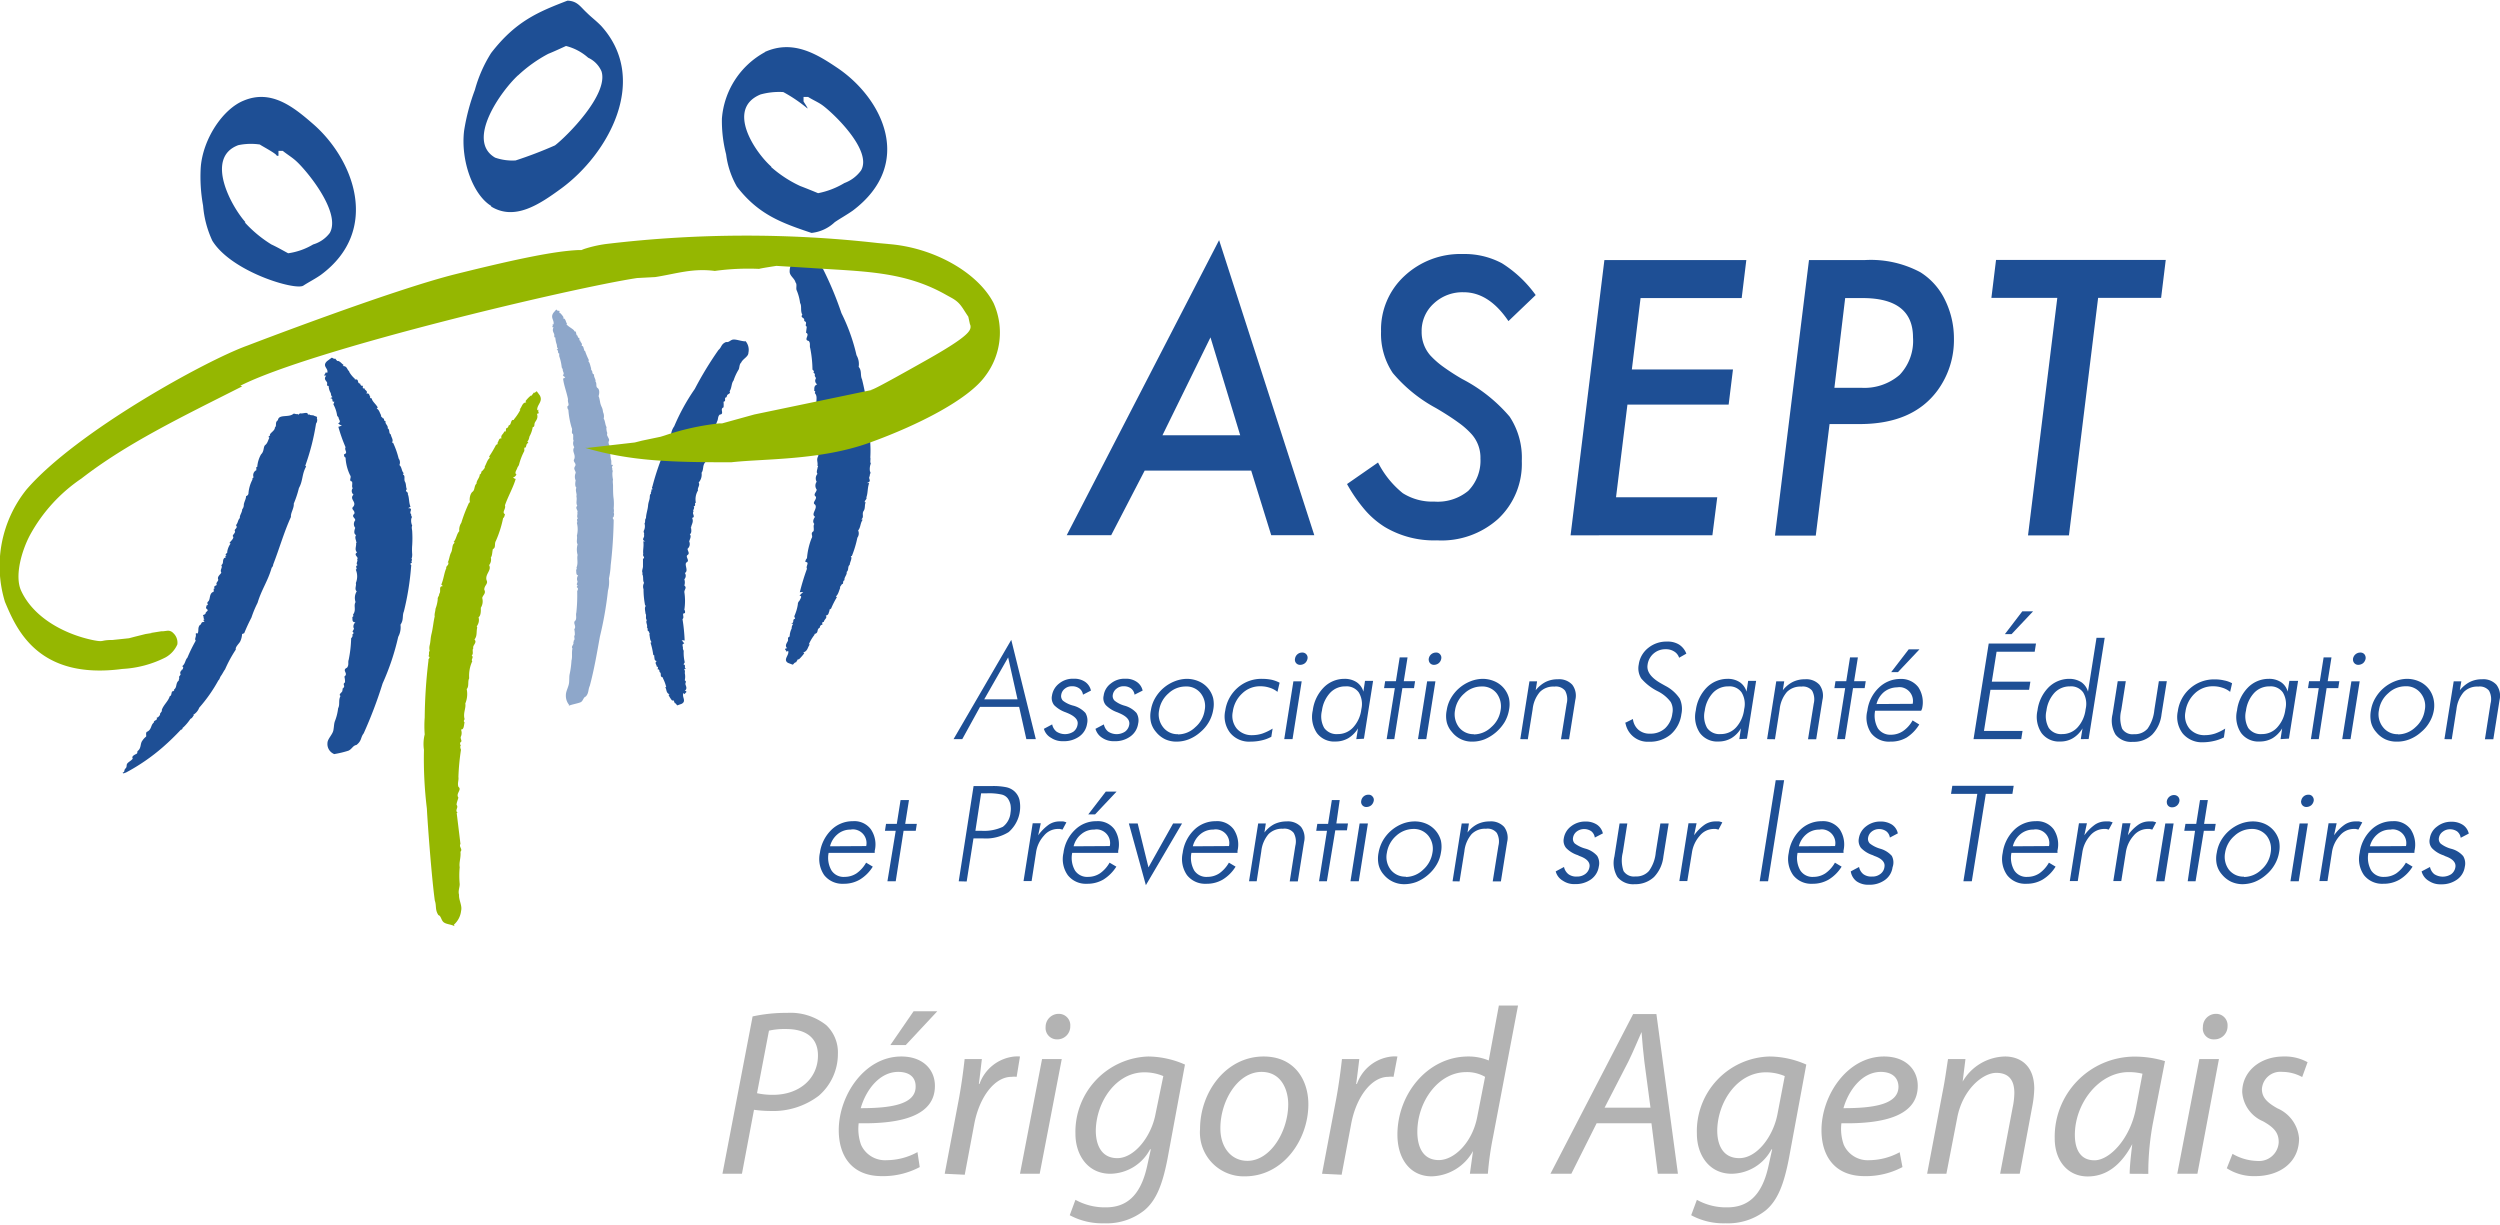 <?xml version="1.0"?>
<svg xmlns="http://www.w3.org/2000/svg" preserveAspectRatio="xMaxYMin meet" viewBox="0 0 232.16 113.6" width="200" height="98"><title>logo-asept-perigord-agenais</title><path d="M620.51,388.54a1.34,1.34,0,0,1-.37-1c0-.38.27-.77.3-1.18s0-.55.06-.8a8.31,8.31,0,0,0,.16-1.22c.1-.34,0-.71.09-1.12-.16-.2.17-.36.08-.57l.06-.1h-.07c.26-.22,0-.38.15-.58a2.25,2.25,0,0,0-.05-.54c.25-.3-.2-.58.12-.82.12-.26,0-.47.07-.72a15,15,0,0,0,.08-2c.06-.1.12-.26,0-.33s.12-.18,0-.24.11-.26,0-.41a.61.61,0,0,1,.09-.49c-.21,0-.16-.28-.19-.51.13-.1,0-.15.05-.24.16-.44,0-.79.09-1.13a1.81,1.81,0,0,1,0-1c-.15-.2,0-.56-.07-.78a2.48,2.48,0,0,0,0-1.21c.13-.11-.1-.29.1-.42-.15-.12,0-.4-.06-.53.12-.19-.25-.41,0-.63-.16-.28,0-.54-.08-.85V369c.06,0,0-.07,0-.15s-.11-.37,0-.56c-.15-.12-.12-.45-.07-.67a.85.85,0,0,1,0-.7c0-.23-.24-.34-.06-.62s-.25-.41-.07-.67c.16-.44-.27-.72,0-1.1a.66.66,0,0,1-.06-.61c-.09-.13,0-.39-.06-.61-.21-.1,0-.39-.13-.61a7.73,7.73,0,0,1-.3-1.65c-.07-.06-.08-.15-.1-.3.26-.14,0-.38.07-.67-.13-.67-.4-1.34-.46-1.93a.3.3,0,0,0,.2-.13c-.15-.05-.15-.12-.23-.18.2-.13,0-.32,0-.48s-.08-.13-.1-.29a4.63,4.63,0,0,0-.23-1l0-.25c-.2,0,0-.31-.24-.33l.13-.11c-.08-.06-.1-.21-.11-.36a2.29,2.29,0,0,1-.14-.68c-.14,0-.08-.13-.1-.28s-.24-.34-.06-.67c-.14,0-.14,0-.08-.14l0-.17.07.06c.1-.42-.33-.63,0-1.1l.25-.29c.07,0,.09.14.22.11s.08.13.08.21h.07a2.08,2.08,0,0,1,.32.4l-.07.09c.28,0,.25.34.4.53h-.07c.1.21.56.41.72.61v.07c.27-.06.11.37.32.4a.27.27,0,0,0,.09.21h.07c0,.09,0,.33.08.22,0,.23.24.25.13.52.2,0,.15.2.24.34-.06.09,0,.07.08.13a6.5,6.5,0,0,0,.36.86l-.06.09c.15.13.18.43.27.68-.06.09.09.21.1.28s0,.23.17.28c-.05.25.18.43.13.67.15.12,0,.46.19.58s.19.5.09.77c.06,0,.16.61.16.61.11.44.21.4.26.86a.92.92,0,0,1,.06.61c.15.2.13.6.28.8-.07,0,0,.44.05.51s-.06,0,0,.26l.15.3c.09.21-.1.24,0,.46-.07-.06.1.21.11.28s0,0-.07.1c.11.37.07.76.19,1.21v.36c.34,0-.06.14.1.33-.06.1.08.22,0,.39a2.54,2.54,0,0,0,.06.67c-.05.16,0,.38,0,.55,0,.39,0,.86.06,1.25a5,5,0,0,1,0,.87.9.9,0,0,1,0,.4c.08.13,0,.25,0,.38-.2.13,0,.16,0,.33a41.71,41.71,0,0,1-.28,4.17,7.28,7.28,0,0,1-.16,1.22,3,3,0,0,1-.09,1.12,33.88,33.88,0,0,1-.75,4.28c-.27,1.49-.53,3.05-.94,4.57-.17.36-.07.67-.38,1-.2.05-.24.38-.43.5s-.92.23-1.18.37" transform="translate(-567.59 -323)" style="fill:#8ea7ca"/><path d="M641.48,347a1.58,1.58,0,0,0-.56,1.22c0,.41.47.64.54,1,.19.2,0,.55.13.78a4.46,4.46,0,0,1,.3,1.14c.18.29,0,.72.21,1.09-.25.29.29.27.15.53l.1.06h-.11c.43.08,0,.41.27.51l-.07.57c.42.17-.28.67.25.76.19.21.06.47.14.67a10.89,10.89,0,0,1,.21,2c.1.06.2.2.07.3a.13.13,0,0,1,.14.11.13.13,0,0,1,0,.12c0,.16.19.2.06.38a.39.39,0,0,0,.17.45c-.34.15-.25.37-.28.61.21.05,0,.17.08.23.29.35,0,.8.21,1.09a1.09,1.09,0,0,0,.1,1c-.25.28,0,.55-.09.82a1.7,1.7,0,0,1,0,1.29c.22,0-.15.34.17.36-.24.21.07.39-.06.57.21.13-.38.55,0,.64-.25.37-.06.57-.1.9v.08c.11,0,0,.08,0,.17s-.15.43,0,.55a.63.63,0,0,0-.08.74.6.6,0,0,0,0,.72c0,.24-.38.46-.07.67.07.3-.39.55-.08.73.28.35-.43.88,0,1.13-.13.18-.27.45-.07.67-.13.18,0,.41-.07.67-.35.22,0,.41-.19.67a6.47,6.47,0,0,0-.42,1.84.47.47,0,0,0-.15.35c.44,0,0,.41.15.62a21.42,21.42,0,0,0-.67,2.2.44.44,0,0,1,.32,0c-.23.13-.23.21-.35.31.32,0,.07.3,0,.47a.43.43,0,0,0-.15.34,4.23,4.23,0,0,1-.33,1.1l.08.23c-.33.06,0,.33-.38.47l.21,0a.6.6,0,0,0-.15.43,1.77,1.77,0,0,0-.19.75c-.23.12-.13.18-.15.35s-.37.47-.08.74c-.22,0-.23.12-.13.18l.09.15.12-.1c.18.37-.52.82,0,1.13l.42.16c.1,0,.12-.19.35-.23,0-.08.12-.18.13-.26h.11a4.44,4.44,0,0,0,.5-.57l-.1-.06c.45-.17.38-.47.62-.76h-.1a3.81,3.81,0,0,1,.53-.89v-.08c.43-.09.15-.43.49-.58a.31.31,0,0,1,.14-.26h.1c0-.08-.07-.31.14-.27,0-.24.37-.38.17-.59.32-.06.24-.28.37-.47-.1-.06,0-.08.13-.19a8.12,8.12,0,0,1,.54-1.06l-.1-.06c.24-.2.28-.53.41-.8-.1-.06.14-.27.15-.35.22,0,0-.25.25-.37-.08-.22.27-.53.19-.75.24-.21.06-.49.29-.67,0-.25.28-.62.09-.82h.11a10.08,10.08,0,0,0,.51-1.7.67.67,0,0,0,.07-.67c.25-.29.18-.67.43-1-.11,0-.11,0-.1-.06.23-.2,0-.49.18-.75s.06-.58.21-.84c-.12.1-.11,0-.1-.06s.24-.28.14-.35c.16-.43.09-.82.26-1.34l-.22,0c.57-.18.05-.41.3-.67-.1-.06.14-.27,0-.41a1.37,1.37,0,0,1,.08-.74c-.1-.14,0-.41-.05-.55a11.1,11.1,0,0,0,0-1.29,5.15,5.15,0,0,1,0-.88c0-.08,0-.33-.06-.39.13-.18-.09-.22,0-.4-.32,0,0-.17-.08-.31a22.84,22.84,0,0,0-.63-4c-.18-.37,0-.8-.31-1.15a1.64,1.64,0,0,0-.2-1.08,17.36,17.36,0,0,0-1.4-3.91,31.36,31.36,0,0,0-1.71-4.1c-.3-.27-.15-.62-.68-.85-.32.06-.4-.25-.72-.27s-.88.16-1.34.16" transform="translate(-567.59 -323)" style="fill:#1e4f95"/><path d="M636.81,354.66a1.26,1.26,0,0,1,.28,1.1c0,.37-.52.56-.67.91-.2.18-.14.5-.25.67a4.69,4.69,0,0,0-.46,1c-.21.25-.15.67-.37,1,.17.26-.3.23-.23.47l-.1.06h.1c-.39.06,0,.36-.33.44a2.6,2.6,0,0,1,0,.52c-.39.14.13.63-.35.67-.2.18-.13.42-.24.62a10.33,10.33,0,0,0-.5,1.81c-.1.05-.2.18-.11.28a.12.12,0,0,0-.15.09.11.11,0,0,0,0,.11c0,.14-.2.18-.13.35a.41.41,0,0,1-.22.39c.27.14.16.34.14.55-.19,0,0,.15-.11.2-.31.3-.15.71-.37,1a1.12,1.12,0,0,1-.27.91c.16.26-.14.49-.06.73a1.61,1.61,0,0,0-.2,1.15c-.19,0,.07.31-.21.33.16.19-.13.35,0,.51-.2.11.23.5-.14.56.15.34,0,.52-.08.81v.07c-.09,0,0,.07,0,.15s.06.39-.13.49c.17.19,0,.46-.06.67a.57.57,0,0,1-.15.68c0,.22.24.42,0,.58s.23.5-.07.67.21.79-.18,1a.46.46,0,0,1-.05.58.92.92,0,0,1,0,.58c.26.21,0,.37,0,.61a5.37,5.37,0,0,1,0,1.65c.08.09.07.17.06.31-.37,0,0,.37-.23.55a16.68,16.68,0,0,1,.2,2,.34.34,0,0,0-.28,0c.17.11.17.19.25.28-.28,0-.11.28-.13.42s.08.16.07.31a3.66,3.66,0,0,0,.1,1l-.12.2c.28.06,0,.29.24.42l-.18,0a.5.5,0,0,1,.06.38,1.56,1.56,0,0,1,0,.68c.17.11.08.16.06.31s.25.42-.06.67c.19,0,.18.12.08.17l-.1.13-.09-.1c-.21.33.31.74-.18,1l-.39.14c-.09,0-.08-.17-.26-.21,0-.07-.08-.17-.08-.24H630a2.55,2.55,0,0,1-.33-.52l.1-.05c-.36-.15-.24-.43-.41-.67h.1a3.74,3.74,0,0,0-.3-.81v-.08c-.37-.08-.07-.39-.33-.52a.27.27,0,0,0-.08-.24h-.09c0-.07.11-.28-.08-.24,0-.22-.24-.35,0-.53-.28-.06-.17-.26-.25-.43.1-.05,0-.07-.08-.16a6.24,6.24,0,0,0-.25-1.12l.1-.05c-.17-.19-.15-.48-.21-.72.1-.05-.08-.24-.07-.31-.18,0,0-.22-.16-.34.11-.2-.15-.47,0-.67-.17-.19,0-.44-.13-.62,0-.22-.14-.55.06-.73h-.09a7.93,7.93,0,0,1-.15-1.53.7.7,0,0,1,.05-.58c-.16-.26,0-.6-.2-.87.09,0,.09,0,.1,0-.17-.19,0-.44,0-.67s0-.52,0-.75c.08.09.09,0,.1-.06s-.17-.26-.07-.31c-.06-.39.07-.73,0-1.2h.19c-.46-.17,0-.36-.14-.62.1-.05-.07-.24,0-.37a.9.9,0,0,0,.06-.67c.11-.13,0-.36.14-.49,0-.37.16-.78.19-1.15s.14-.5.16-.79c0-.07,0-.29.12-.34-.08-.17.12-.2,0-.37.28,0,0-.15.12-.27a24.07,24.07,0,0,1,1.25-3.61c.22-.32.16-.71.47-1a1.66,1.66,0,0,1,.31-1,19.21,19.21,0,0,1,1.91-3.47,32.64,32.64,0,0,1,2.2-3.62c.3-.24.23-.55.71-.74.28.06.4-.21.68-.23s.73.16,1.11.17" transform="translate(-567.59 -323)" style="fill:#1e4f95"/><path d="M609.74,408.87a2,2,0,0,0,.67-1.29c.12-.49-.23-1-.19-1.49-.11-.34.07-.71.06-1a8.13,8.13,0,0,1,0-1.56c-.08-.43.13-.9.07-1.43.24-.25-.17-.45,0-.73l-.35-2.88h.09c-.3-.28.12-.48-.1-.75,0-.19.09-.39.17-.67-.28-.38.36-.74,0-1-.11-.34.05-.61,0-.92a21.44,21.44,0,0,1,.24-2.53c-.06-.12-.11-.34,0-.42-.09,0-.13-.23,0-.31s-.11-.34,0-.51a.86.86,0,0,0,0-.63c.28,0,.26-.35.33-.67-.15-.15,0-.2,0-.32-.15-.55.15-1,.07-1.43a2.28,2.28,0,0,0,.13-1.34c.24-.25.07-.7.23-1a3.2,3.2,0,0,1,.29-1.59c-.16-.14.18-.37-.06-.53.22-.16,0-.51.16-.67-.13-.25.4-.53.1-.81.27-.35.16-.67.25-1.08v-.09c-.08,0,0-.1.05-.2a.92.92,0,0,0,.08-.7c.22-.15.22-.56.21-.88a1.12,1.12,0,0,0,.13-.91c.07-.29.38-.42.19-.77,0-.42.4-.53.21-.89-.15-.56.5-.91.24-1.39a.82.82,0,0,0,.16-.71c.14-.17.12-.49.19-.78.31-.13.11-.49.28-.76a10.36,10.36,0,0,0,.67-2.11c.1-.08.13-.17.17-.37-.32-.18.12-.49,0-.82.3-.86.78-1.68,1-2.46a.3.3,0,0,1-.24-.16c.2,0,.22-.15.32-.23-.23-.16,0-.41.06-.6s.13-.17.18-.37a5.6,5.6,0,0,1,.48-1.23v-.31c.26.06.09-.39.38-.43l-.1-.15c.11-.07.16-.27.2-.46a2.67,2.67,0,0,0,.3-.86c.2-.05.13-.18.18-.37s.38-.42.21-.88c.17,0,.2-.06.13-.17l0-.22-.1.08c-.06-.53.56-.8.24-1.39l-.28-.38c-.09,0-.14.17-.31.13,0,.1-.14.17-.16.27h-.09a3,3,0,0,0-.49.51l.07.12c-.38,0-.39.43-.63.67h.09a4.86,4.86,0,0,1-.6.9V362c-.35-.08-.21.47-.49.5a.41.41,0,0,1-.17.27h-.08c0,.1,0,.42-.16.28-.07.29-.36.33-.26.67-.26-.06-.24.25-.38.42.07.12,0,.1-.13.18a9.88,9.88,0,0,1-.64,1.08l.07.12c-.23.16-.32.55-.48.82.07.12-.16.28-.18.37-.18,0-.08.3-.28.35,0,.32-.31.54-.3.86-.22.15-.14.58-.36.74s-.34.67-.24,1h-.08a13.93,13.93,0,0,0-.73,1.89,1.19,1.19,0,0,0-.19.78c-.25.25-.28.76-.53,1,.09,0,.09,0,.06.12-.22.15-.14.58-.29.86s-.17.67-.32.95c.1-.07.08,0,.06.12s-.25.25-.18.37c-.21.46-.24,1-.47,1.54l.15.14c-.46,0-.11.49-.36.74.07.12-.16.27-.12.49a3.32,3.32,0,0,1-.21.88c0,.22-.12.49-.07.7-.12.49-.17,1.11-.29,1.59s-.08.71-.18,1.1a1.1,1.1,0,0,0,0,.51c-.13.18,0,.32-.11.49.24.17-.05.2,0,.41a47,47,0,0,0-.35,5.3,10.16,10.16,0,0,0,0,1.56,3.63,3.63,0,0,0-.07,1.43,38.2,38.2,0,0,0,.27,5.45c.1,1.88.47,6.63.74,8.56.17.46,0,.83.33,1.34.26.07.25.48.5.67s.67.18,1,.36" transform="translate(-567.59 -323)" style="fill:#95b701"/><path d="M598.57,393a1,1,0,0,1-.57-1c0-.38.48-.79.55-1.19s.05-.56.13-.81a4.73,4.73,0,0,0,.31-1.23c.19-.35,0-.71.22-1.14-.26-.18.3-.37.16-.57l.1-.1h-.11c.43-.24-.05-.38.27-.59a1.88,1.88,0,0,0-.06-.54c.42-.32-.29-.57.25-.83.2-.27.06-.48.15-.73a11.25,11.25,0,0,0,.23-2c.1-.1.2-.27.07-.33.11,0,.21-.19.09-.25s.2-.27.06-.4a.5.5,0,0,1,.18-.5c-.35,0-.26-.26-.29-.49.21-.12,0-.16.09-.26.29-.44,0-.78.21-1.13a1.16,1.16,0,0,1,.11-1c-.25-.19,0-.56-.09-.76a1.6,1.6,0,0,0,0-1.25c.22-.12-.15-.28.18-.43-.24-.1.07-.4-.06-.53.21-.2-.39-.4,0-.64-.26-.26-.06-.54-.09-.84v-.06c.11,0,0-.07,0-.15s-.16-.36,0-.56c-.25-.11-.17-.44-.08-.67a.56.56,0,0,1,0-.71c0-.23-.39-.32-.08-.61.08-.33-.39-.4-.08-.67.3-.45-.42-.67,0-1.1a.42.42,0,0,1-.07-.6h0c-.13-.13,0-.38-.07-.61-.36-.08,0-.38-.18-.59a4.23,4.23,0,0,1-.42-1.64c-.12-.05-.13-.13-.15-.29.44-.16,0-.38.15-.67a14.28,14.28,0,0,1-.67-1.9.67.67,0,0,0,.33-.15c-.23,0-.24-.11-.36-.16.33-.14.08-.33.06-.49s-.13-.13-.15-.28a3,3,0,0,0-.34-1l.09-.25c-.34.06,0-.3-.39-.32l.22-.11c-.12-.06-.14-.21-.16-.36a1.37,1.37,0,0,1-.2-.67c-.23,0-.12-.13-.14-.29s-.39-.32-.08-.67c-.23,0-.24,0-.13-.13l.09-.18.12.06c.18-.42-.53-.61,0-1.1l.42-.31c.12,0,.14.13.36.09,0,.08.13.14.14.21h.12c.24.11.24.19.5.38l-.1.09c.45,0,.37.32.63.51H600a2.49,2.49,0,0,0,.54.67v.07c.45-.08.16.37.5.38a.24.24,0,0,0,.14.21h.11c0,.07-.07.33.14.21,0,.22.37.24.18.51.33-.06.25.19.38.32-.1.11,0,.08.13.14,0,.23.41.55.55.83l-.1.1c.25.12.28.42.42.63-.1.09.14.2.15.28.22,0,0,.23.26.26-.09.25.27.41.19.67.24.11.06.46.3.57,0,.23.29.5.09.76h.11a7.79,7.79,0,0,1,.52,1.47.61.61,0,0,1,.07.61c.25.19.18.59.44.78-.12,0-.12,0-.1.1.24.11.05.45.18.67s.06.53.2.74c-.12-.05-.11,0-.1.1s.25.18.15.28c.16.37.09.77.26,1.2l-.22.13c.57,0,0,.38.3.57-.11.09.14.2,0,.38a1.09,1.09,0,0,0,.08.67c-.09.17,0,.38,0,.56a10.26,10.26,0,0,1,0,1.24,4.93,4.93,0,0,0,0,.86c0,.08,0,.31-.07.4.13.14-.08.25.05.39-.33.14,0,.15-.08.33a25.63,25.63,0,0,1-.67,4.18c-.18.42,0,.79-.32,1.24a1.86,1.86,0,0,1-.21,1.13,22.72,22.72,0,0,1-1.45,4.33,40.58,40.58,0,0,1-1.76,4.64c-.3.37-.15.67-.67,1.07-.34.06-.41.38-.74.53a9,9,0,0,1-1.34.32" transform="translate(-567.59 -323)" style="fill:#1e4f95"/><path d="M595.29,361.51l-.09-.07c-.11.07-.28-.08-.38,0-.43.36-1.35,0-1.42.58-.32.22-.07.51-.28.67,0,.29-.35.44-.47.67.09.08-.12.15-.13.22l.09.07c-.13.22-.17.51-.38.67s-.08.58-.4.88a2.75,2.75,0,0,0-.35,1.16c-.19,0,0,.14-.13.21l.09.07a.53.53,0,0,0-.3.69v0c-.1.07-.1.07-.11.15v.06a3.34,3.34,0,0,0-.37,1.31.29.29,0,0,1-.22.22c0,.28-.17.51-.21.79a.62.62,0,0,1-.15.44c0,.3-.27.58-.21.8-.22.22-.15.43-.37.67.25.29-.24.36-.08.58,0,.22-.34.37-.16.51,0,.22-.24.37-.37.58.1,0,.1,0,.09.07a1.78,1.78,0,0,0-.29.73c.07.15-.32.21-.05.36-.29,0,.07.21-.22.21-.23.29,0,.44-.28.68.16.21-.16.43,0,.67,0,.14-.43.36-.28.67,0,.14-.23.29-.16.43s-.2.08-.23.29l.09.08c-.19,0-.11.14-.12.21s0,.15-.11.15c-.33.21-.19.67-.41.87s.14.29-.15.36c0,.15-.13.22.05.36s-.13.22-.14.37-.31.14-.23.22,0,.29.14.36c-.09,0-.09,0-.1.07s.09.08.08.15c-.38,0-.22.22-.42.29-.23.29-.07.51-.21.8a.12.12,0,0,0-.17,0l0,.06c.07.22-.15.44,0,.59a14.64,14.64,0,0,0-.78,1.59c-.22.22-.18.58-.49.79.18.08.07.15.06.3-.2,0,0,.07-.11.07a.41.41,0,0,0-.13.29c.16.15-.23.29-.06.44-.11.07,0,.21-.14.29-.23.28-.08.58-.39.79.09,0,0,.15-.12.15s-.06.44-.25.44c-.16.51-.58.8-.75,1.3.08.15-.23.29-.15.44-.12.14-.13.21-.33.28.16.23-.32.23-.25.44-.31.21-.18.67-.67.87-.11.15,0,.36-.06.44a1.47,1.47,0,0,0-.33.36c-.23.29-.09.67-.42.95-.11.07,0,.21-.13.28s-.51.22-.35.44c-.13.22-.53.36-.56.58s0,.22-.14.37,0,.28-.24.36c.07.15.18,0,.29,0a18.3,18.3,0,0,0,3.47-2.39,22.93,22.93,0,0,0,1.65-1.6c.19,0,.13-.22.22-.21a4.66,4.66,0,0,0,.67-.8c.2-.07.24-.29.34-.36h-.1a1.29,1.29,0,0,0,.57-.67,14,14,0,0,0,1.78-2.54c.11-.07.14-.29.25-.43s.25-.44.37-.59a12,12,0,0,1,1-1.84c-.07-.22.26-.51.39-.72a1.76,1.76,0,0,0,.19-.72l.2-.08a15.82,15.82,0,0,1,.67-1.45,9.65,9.65,0,0,1,.57-1.37c.37-1.24.95-2,1.31-3.26a.44.44,0,0,0,.14-.3c.59-1.52,1-3,1.65-4.42-.05-.36.3-.8.26-1.23a9.47,9.47,0,0,0,.48-1.45c.38-.67.27-1.31.67-2l-.08-.07a21.3,21.3,0,0,0,1-3.92.52.52,0,0,0,.07-.51c.11-.15-.17-.15-.26-.22s-.38,0-.46-.14l-.1.07c0-.36-.47-.07-.74-.15Z" transform="translate(-567.59 -323)" style="fill:#1e4f95"/><path d="M619.5,338.79v-.15l0,.11v0" transform="translate(-567.59 -323)" style="fill:#00a995"/><path d="M590.08,358.88c-5.64,2.85-10.73,5.3-14.93,8.56a15,15,0,0,0-4.77,5.24c-.78,1.46-1.45,3.81-.83,5.17,1.12,2.45,3.91,4,6.61,4.58,1.19.24.67,0,1.89,0l1.52-.16h0l.53-.14,1-.25.62-.1h-.13l1-.16h.16l.41-.05a.66.66,0,0,1,.51.21,1.21,1.21,0,0,1,.39,1.06,2.54,2.54,0,0,1-1.1,1.21,10,10,0,0,1-4,1.07c-7.94,1.06-9.89-3.83-10.91-6.23a11.37,11.37,0,0,1,2-10.43c4.62-5.36,16.69-12,20.52-13.37,0,0,13.38-5.15,19.32-6.63s9.3-2.15,11.45-2.24h.25l.22-.09a11.38,11.38,0,0,1,2.3-.5,109.13,109.13,0,0,1,25-.06l1,.09h-.05c4.2.31,8.32,2.62,9.8,5.49a6.68,6.68,0,0,1-.79,6.79c-1.55,2.14-6.13,4.51-10.73,6.17s-9.76,1.47-12.85,1.82c-5.78,0-9.39-.12-13.55-1.34h.24l4.36-.5.67-.17,1.72-.36.39-.12a23.5,23.5,0,0,1,5.05-1.12h.27l3-.83,10.89-2.27h-.09c.23-.06.47-.12,5.08-2.72,5-2.81,4.12-2.95,4.17-3.55l0,.28-.18-.82c-.62-.91-.73-1.3-1.59-1.77l-.49-.27c-3.92-2.22-7.74-2.15-12.64-2.49l-3.1-.19s-1.63.25-1.59.28a22.82,22.82,0,0,0-4.13.19c-2.07-.27-3.57.26-5.53.57l-1.69.09c-6,.91-30.19,6.63-36.84,10" transform="translate(-567.59 -323)" style="fill:#95b701"/><path d="M615.7,330h0a13,13,0,0,1,2.8-2c.55-.22,1.1-.48,1.65-.73a4.89,4.89,0,0,1,2.06,1.09,2.48,2.48,0,0,1,1.24,1.27c.67,2.13-3.19,6-4.32,6.87a38.86,38.86,0,0,1-3.66,1.4,4.92,4.92,0,0,1-1.9-.26c-2.74-1.58.53-6.17,2.13-7.65m-2.5,12.19c2.19,1.34,4.46-.18,6.5-1.67,4.38-3.2,8.22-10.11,3.73-15.09-.45-.47-.92-.81-1.34-1.23-.62-.57-.87-1.09-1.8-1.13-2.73,1.05-4.81,1.91-7.09,4.86a12.67,12.67,0,0,0-1.51,3.43,19.13,19.13,0,0,0-1,3.78C610.35,337.93,611.53,341.11,613.2,342.12Z" transform="translate(-567.59 -323)" style="fill:#1e4f95"/><path d="M590.39,343.64h0c-1.34-1.49-3.79-6-.67-7.16a5.72,5.72,0,0,1,2-.06c.18.14,1.59.87,1.57,1.05h.16l0-.46h.4c.43.35.89.61,1.3,1,1,.93,4.14,4.75,3.06,6.63a3,3,0,0,1-1.54,1.06,6.2,6.2,0,0,1-2.32.82c-.52-.28-1-.56-1.56-.82a11.52,11.52,0,0,1-2.47-2.05m-.09-11.31c-1.95.78-3.81,3.58-4,6.23a14.94,14.94,0,0,0,.22,3.53,9.49,9.49,0,0,0,.86,3.26c1.79,2.89,7.69,4.63,8.44,4.17.52-.34,1.07-.61,1.63-1,5.62-4.15,3.06-10.8-.8-14.09-1.8-1.56-3.83-3.15-6.35-2.1Z" transform="translate(-567.59 -323)" style="fill:#1e4f95"/><path d="M639.22,338.48h0c-1.49-1.31-4.26-5.37-1-6.71a6.54,6.54,0,0,1,2.11-.22,13.47,13.47,0,0,1,2.24,1.52c.09,0-.4-.67-.36-.67V332h.42c.47.3,1,.51,1.41.83,1.07.81,4.57,4.18,3.51,6A3.36,3.36,0,0,1,646,340a7.54,7.54,0,0,1-2.44.94c-.55-.23-1.12-.46-1.67-.67a11.15,11.15,0,0,1-2.69-1.76m-.57-10.67a7.7,7.7,0,0,0-4,6.17,12.41,12.41,0,0,0,.39,3.32,8.06,8.06,0,0,0,1,3c2,2.59,4.12,3.36,6.93,4.3a3.7,3.7,0,0,0,2.16-1c.53-.36,1.1-.67,1.67-1.07,5.76-4.34,2.79-10.41-1.42-13.25-1.93-1.3-4.14-2.66-6.75-1.48Z" transform="translate(-567.59 -323)" style="fill:#1e4f95"/><path d="M673.89,366.7l-3.11,6h-4.13l14.15-27.4,8.84,27.4h-4l-1.86-6Zm1.65-3.28h7.22L680,354.33Z" transform="translate(-567.59 -323)" style="fill:#1e4f95"/><path d="M710.2,350.4l-2.53,2.42c-1.2-1.78-2.59-2.68-4.15-2.68a3.89,3.89,0,0,0-2.79,1.05,3.42,3.42,0,0,0-1.12,2.61,3.28,3.28,0,0,0,.8,2.2,8,8,0,0,0,1.12,1,20.83,20.83,0,0,0,1.85,1.2,14.6,14.6,0,0,1,4.4,3.49,6.91,6.91,0,0,1,1.13,4.12,7,7,0,0,1-2.19,5.37,7.86,7.86,0,0,1-5.68,2,8.9,8.9,0,0,1-4.85-1.24,8.13,8.13,0,0,1-1.86-1.6,14.52,14.52,0,0,1-1.65-2.39l2.88-2a8.69,8.69,0,0,0,2.3,2.85,5.15,5.15,0,0,0,2.93.78,4.46,4.46,0,0,0,3.15-1,4,4,0,0,0,1.13-3,3.26,3.26,0,0,0-.83-2.27,7.44,7.44,0,0,0-1.23-1.08c-.55-.4-1.24-.85-2.08-1.34a13.78,13.78,0,0,1-4-3.25,6.53,6.53,0,0,1-1.09-3.86,6.76,6.76,0,0,1,2.15-5.13,7.61,7.61,0,0,1,5.44-2.06,7.35,7.35,0,0,1,3.64.86A11.18,11.18,0,0,1,710.2,350.4Z" transform="translate(-567.59 -323)" style="fill:#1e4f95"/><path d="M729.76,347.15l-.43,3.53h-9.39l-.81,6.63h9.39l-.4,3.26h-9.4l-1.06,8.61h9.4l-.45,3.53H713.44l3.14-25.56Z" transform="translate(-567.59 -323)" style="fill:#1e4f95"/><path d="M735.58,347.15h5.19a9.76,9.76,0,0,1,5.15,1.13,6.19,6.19,0,0,1,2.29,2.57,8.11,8.11,0,0,1,.83,3.59,7.93,7.93,0,0,1-1.54,4.84c-1.53,2.06-3.93,3.1-7.22,3.1h-2.79l-1.28,10.36h-3.79Zm3.36,3.53-1,8.33h2.47a5,5,0,0,0,3.59-1.2,4.58,4.58,0,0,0,1.24-3.47q0-3.66-4.69-3.66Z" transform="translate(-567.59 -323)" style="fill:#1e4f95"/><path d="M762.43,350.66l-2.71,22.06h-3.8l2.72-22.06h-6.12l.43-3.52h15.76l-.43,3.52Z" transform="translate(-567.59 -323)" style="fill:#1e4f95"/><path d="M656.14,391.64l5.36-9.22,2.28,9.22h-.88l-.67-3H658.6l-1.65,3Zm2.85-3.7h3.09l-.87-3.89Z" transform="translate(-567.59 -323)" style="fill:#1e4f95"/><path d="M664.53,390.68l.77-.41a1.14,1.14,0,0,0,.4.67,1.45,1.45,0,0,0,1.58,0,1,1,0,0,0,.38-.67q.11-.61-.93-1.05l-.17-.07a2.81,2.81,0,0,1-1.08-.67,1.07,1.07,0,0,1-.2-.88,1.75,1.75,0,0,1,.67-1.13,2,2,0,0,1,1.34-.44,1.77,1.77,0,0,1,1.07.29,1.34,1.34,0,0,1,.54.81l-.74.38a.86.86,0,0,0-.34-.58,1.08,1.08,0,0,0-.67-.2,1,1,0,0,0-.67.22.87.87,0,0,0-.34.57.62.62,0,0,0,.16.55,2.64,2.64,0,0,0,1,.47,2.33,2.33,0,0,1,1.09.67,1.38,1.38,0,0,1,.15,1,1.76,1.76,0,0,1-.72,1.18,2.42,2.42,0,0,1-1.49.44,1.9,1.9,0,0,1-1.13-.31A1.39,1.39,0,0,1,664.53,390.68Z" transform="translate(-567.59 -323)" style="fill:#1e4f95"/><path d="M669.32,390.68l.78-.41a1.14,1.14,0,0,0,.4.67,1.43,1.43,0,0,0,1.57,0,1,1,0,0,0,.39-.67c.06-.41-.25-.76-.94-1.05l-.16-.07a2.81,2.81,0,0,1-1.08-.67,1,1,0,0,1-.2-.88,1.67,1.67,0,0,1,.67-1.13,2,2,0,0,1,1.34-.44,1.74,1.74,0,0,1,1.06.29,1.31,1.31,0,0,1,.55.81l-.75.38a.88.88,0,0,0-.33-.58,1.08,1.08,0,0,0-.67-.2,1,1,0,0,0-.67.22.89.89,0,0,0-.35.57.6.6,0,0,0,.17.55,2.57,2.57,0,0,0,.95.47,2.3,2.3,0,0,1,1.08.67,1.33,1.33,0,0,1,.15,1,1.76,1.76,0,0,1-.72,1.18,2.37,2.37,0,0,1-1.48.44,1.88,1.88,0,0,1-1.13-.31A1.44,1.44,0,0,1,669.32,390.68Z" transform="translate(-567.59 -323)" style="fill:#1e4f95"/><path d="M676.86,391.87a2.47,2.47,0,0,1-1.07-.22,2.44,2.44,0,0,1-.85-.68,2.15,2.15,0,0,1-.47-.91,2.65,2.65,0,0,1,0-1.12,3.13,3.13,0,0,1,.39-1.11,3.63,3.63,0,0,1,1.81-1.56,3.22,3.22,0,0,1,1.14-.23,2.78,2.78,0,0,1,1.1.23,2.33,2.33,0,0,1,1.34,1.57,2.72,2.72,0,0,1,0,1.1,3.36,3.36,0,0,1-.4,1.11,3.48,3.48,0,0,1-.78.93,3.63,3.63,0,0,1-1.07.67A3.1,3.1,0,0,1,676.86,391.87Zm.13-.67a2.32,2.32,0,0,0,1.6-.67,2.55,2.55,0,0,0,.87-1.57,1.92,1.92,0,0,0-.36-1.57,1.67,1.67,0,0,0-1.4-.64,2.31,2.31,0,0,0-1.6.64,2.6,2.6,0,0,0-.87,1.57,1.92,1.92,0,0,0,.37,1.57,1.67,1.67,0,0,0,1.39.65Z" transform="translate(-567.59 -323)" style="fill:#1e4f95"/><path d="M686.22,387.25a2.11,2.11,0,0,0-.74-.39,2.7,2.7,0,0,0-.85-.13,2.36,2.36,0,0,0-1.69.67,2.8,2.8,0,0,0-.87,1.7,1.87,1.87,0,0,0,.37,1.56,1.83,1.83,0,0,0,1.47.61,3.1,3.1,0,0,0,.91-.15,4.9,4.9,0,0,0,.95-.46l-.12.76a3.4,3.4,0,0,1-.92.34,4.54,4.54,0,0,1-1,.11,2.27,2.27,0,0,1-1.9-.81,2.49,2.49,0,0,1-.46-2.06,3.48,3.48,0,0,1,1.16-2.14,3.33,3.33,0,0,1,2.27-.82,4.58,4.58,0,0,1,.9.09,3.13,3.13,0,0,1,.72.27Z" transform="translate(-567.59 -323)" style="fill:#1e4f95"/><path d="M686.85,391.64l.85-5.37h.77l-.85,5.37Zm1-7.47a.66.66,0,0,1,.67-.57.47.47,0,0,1,.38.16.47.47,0,0,1,.11.41.73.73,0,0,1-.23.41.72.72,0,0,1-.44.16.47.47,0,0,1-.49-.57Z" transform="translate(-567.59 -323)" style="fill:#1e4f95"/><path d="M693.54,391.64l.16-1a2.7,2.7,0,0,1-.9.91,2.34,2.34,0,0,1-1.18.31,2,2,0,0,1-1.74-.79,2.69,2.69,0,0,1-.38-2.1,3.68,3.68,0,0,1,1-2.11,2.68,2.68,0,0,1,1.93-.82,2,2,0,0,1,1.14.31,1.56,1.56,0,0,1,.63.88l.15-1h.75l-.85,5.37ZM690.35,389a2.18,2.18,0,0,0,.21,1.6,1.41,1.41,0,0,0,1.26.57,1.91,1.91,0,0,0,1.43-.62,3,3,0,0,0,.76-1.69,2.08,2.08,0,0,0-.24-1.56,1.39,1.39,0,0,0-1.24-.56,1.9,1.9,0,0,0-1.42.6A3,3,0,0,0,690.35,389Z" transform="translate(-567.59 -323)" style="fill:#1e4f95"/><path d="M697.12,386.9h-1l.1-.64h1l.35-2.21h.73l-.35,2.21H699l-.1.64h-1.08l-.75,4.74h-.71Z" transform="translate(-567.59 -323)" style="fill:#1e4f95"/><path d="M699.27,391.64l.85-5.37h.77l-.85,5.37Zm1-7.47a.67.67,0,0,1,.67-.57.45.45,0,0,1,.38.16.47.47,0,0,1,.11.41.68.68,0,0,1-.23.41.7.7,0,0,1-.44.16.47.47,0,0,1-.49-.45.25.25,0,0,1,0-.12Z" transform="translate(-567.59 -323)" style="fill:#1e4f95"/><path d="M704.33,391.87a2.33,2.33,0,0,1-1.91-.9,2.11,2.11,0,0,1-.48-.91,2.65,2.65,0,0,1,0-1.12,3.13,3.13,0,0,1,.39-1.11,3.63,3.63,0,0,1,1.81-1.56,3.22,3.22,0,0,1,1.14-.23,2.78,2.78,0,0,1,1.1.23,2.33,2.33,0,0,1,1.34,1.57,2.72,2.72,0,0,1,0,1.1,3.36,3.36,0,0,1-.4,1.11,4,4,0,0,1-1.85,1.6A3.07,3.07,0,0,1,704.33,391.87Zm.14-.67a2.34,2.34,0,0,0,1.6-.67,2.55,2.55,0,0,0,.87-1.57,2,2,0,0,0-.36-1.57,1.68,1.68,0,0,0-1.41-.64,2.31,2.31,0,0,0-1.59.64,2.55,2.55,0,0,0-.87,1.57,2,2,0,0,0,.36,1.57,1.71,1.71,0,0,0,1.37.65Z" transform="translate(-567.59 -323)" style="fill:#1e4f95"/><path d="M708.77,391.64l.85-5.37h.71l-.13.83a2.85,2.85,0,0,1,.92-.77,2.5,2.5,0,0,1,1.14-.25,1.65,1.65,0,0,1,1.34.51,1.68,1.68,0,0,1,.28,1.41l-.58,3.65h-.75l.53-3.31a1.67,1.67,0,0,0-.15-1.2,1.1,1.1,0,0,0-1-.38,1.75,1.75,0,0,0-1.34.5,2.91,2.91,0,0,0-.67,1.59l-.45,2.8Z" transform="translate(-567.59 -323)" style="fill:#1e4f95"/><path d="M718.48,390.14l.75-.37a1.55,1.55,0,0,0,.51,1,1.57,1.57,0,0,0,1.08.36,2,2,0,0,0,1.4-.5,2.23,2.23,0,0,0,.67-1.37,1.54,1.54,0,0,0-.15-1.07,3.4,3.4,0,0,0-1.21-1A4.89,4.89,0,0,1,720,386a1.77,1.77,0,0,1-.23-1.29,2.36,2.36,0,0,1,.88-1.54,2.67,2.67,0,0,1,1.75-.59,2,2,0,0,1,1.12.28,1.73,1.73,0,0,1,.67.84l-.67.38a1.06,1.06,0,0,0-.46-.58,1.41,1.41,0,0,0-.8-.21,1.65,1.65,0,0,0-1.67,1.45c-.1.62.32,1.2,1.26,1.73l.39.22a3.57,3.57,0,0,1,1.34,1.19,2.29,2.29,0,0,1,.15,1.44,3,3,0,0,1-1,1.89,3,3,0,0,1-2,.67,2.09,2.09,0,0,1-2.19-1.72Z" transform="translate(-567.59 -323)" style="fill:#1e4f95"/><path d="M729.11,391.64l.15-1a2.58,2.58,0,0,1-.89.91,2.35,2.35,0,0,1-1.19.31,2,2,0,0,1-1.73-.79,2.69,2.69,0,0,1-.38-2.1,3.67,3.67,0,0,1,1-2.11,2.72,2.72,0,0,1,1.93-.82,2,2,0,0,1,1.15.31,1.61,1.61,0,0,1,.63.88l.15-1h.74l-.85,5.37ZM725.9,389a2.23,2.23,0,0,0,.22,1.6,1.39,1.39,0,0,0,1.25.57,1.91,1.91,0,0,0,1.44-.62,3,3,0,0,0,.75-1.69,2.08,2.08,0,0,0-.24-1.56,1.37,1.37,0,0,0-1.23-.56,1.93,1.93,0,0,0-1.43.6A3,3,0,0,0,725.9,389Z" transform="translate(-567.59 -323)" style="fill:#1e4f95"/><path d="M731.69,391.64l.85-5.37h.74l-.13.83a2.75,2.75,0,0,1,.92-.77,2.5,2.5,0,0,1,1.14-.25,1.65,1.65,0,0,1,1.34.51,1.68,1.68,0,0,1,.28,1.41l-.58,3.65h-.76l.53-3.31a1.67,1.67,0,0,0-.15-1.2,1.1,1.1,0,0,0-1-.38,1.76,1.76,0,0,0-1.34.5,2.91,2.91,0,0,0-.67,1.59l-.44,2.8Z" transform="translate(-567.59 -323)" style="fill:#1e4f95"/><path d="M738.94,386.9h-1l.1-.64h1l.35-2.21h.73l-.35,2.21h1.08l-.1.64h-1.08l-.75,4.74h-.73Z" transform="translate(-567.59 -323)" style="fill:#1e4f95"/><path d="M746,389h-4.28a2.4,2.4,0,0,0,.26,1.64,1.39,1.39,0,0,0,1.23.59,2,2,0,0,0,1.09-.33,2.88,2.88,0,0,0,.9-1l.62.38a3.75,3.75,0,0,1-1.17,1.21,2.89,2.89,0,0,1-1.52.38,2.08,2.08,0,0,1-1.78-.79A2.57,2.57,0,0,1,741,389a3.56,3.56,0,0,1,1.06-2.13,2.85,2.85,0,0,1,2-.82,2,2,0,0,1,1.67.76,2.55,2.55,0,0,1,.35,2Zm-.79-.64a1.29,1.29,0,0,0-1-1.53,1.36,1.36,0,0,0-.45,0,2,2,0,0,0-1.2.42,2.15,2.15,0,0,0-.71,1.13Zm-2-2.94,1.63-2.12h1l-2,2.12Z" transform="translate(-567.59 -323)" style="fill:#1e4f95"/><path d="M750.86,391.64l1.41-8.88h4.39l-.12.76H753l-.44,2.78h3.58l-.12.76h-3.59l-.6,3.82h3.58l-.12.76Zm2.91-9.75,1.62-2.12h1l-2,2.12Z" transform="translate(-567.59 -323)" style="fill:#1e4f95"/><path d="M760.82,391.64l.16-1a2.59,2.59,0,0,1-.89.91,2.22,2.22,0,0,1-1.18.31,2,2,0,0,1-1.73-.79,2.69,2.69,0,0,1-.38-2.1,3.73,3.73,0,0,1,1-2.11,2.72,2.72,0,0,1,1.94-.82,2.07,2.07,0,0,1,1.13.31,1.59,1.59,0,0,1,.62.88l.79-5h.76l-1.49,9.4ZM757.63,389a2.23,2.23,0,0,0,.22,1.6,1.39,1.39,0,0,0,1.25.57,1.91,1.91,0,0,0,1.42-.62,3,3,0,0,0,.75-1.69,2.08,2.08,0,0,0-.23-1.56,1.37,1.37,0,0,0-1.23-.56,1.93,1.93,0,0,0-1.43.6,3,3,0,0,0-.75,1.66Z" transform="translate(-567.59 -323)" style="fill:#1e4f95"/><path d="M765,386.26l-.42,2.68a2.92,2.92,0,0,0,.08,1.73,1.13,1.13,0,0,0,1.1.51,1.58,1.58,0,0,0,1.26-.51,3.6,3.6,0,0,0,.63-1.73l.42-2.68h.74l-.49,3.06a3.22,3.22,0,0,1-.87,1.9,2.45,2.45,0,0,1-1.8.67,1.83,1.83,0,0,1-1.6-.67,2.52,2.52,0,0,1-.28-1.9l.48-3.06Z" transform="translate(-567.59 -323)" style="fill:#1e4f95"/><path d="M774.69,387.25a2.11,2.11,0,0,0-.74-.39,2.7,2.7,0,0,0-.85-.13,2.4,2.4,0,0,0-1.7.67,2.84,2.84,0,0,0-.86,1.7,1.87,1.87,0,0,0,.37,1.56,1.82,1.82,0,0,0,1.47.61,3.1,3.1,0,0,0,.91-.15,4.55,4.55,0,0,0,.94-.46l-.12.82a4,4,0,0,1-.93.33,4.55,4.55,0,0,1-1,.12,2.32,2.32,0,0,1-1.89-.81,2.52,2.52,0,0,1-.46-2.07,3.41,3.41,0,0,1,1.16-2.14,3.36,3.36,0,0,1,2.27-.82,3.8,3.8,0,0,1,.89.1,2.47,2.47,0,0,1,.72.26Z" transform="translate(-567.59 -323)" style="fill:#1e4f95"/><path d="M779.37,391.64l.15-1a2.67,2.67,0,0,1-.89.91,2.35,2.35,0,0,1-1.19.31,2,2,0,0,1-1.74-.79,2.69,2.69,0,0,1-.37-2.1,3.67,3.67,0,0,1,1-2.11,2.7,2.7,0,0,1,1.93-.82,2,2,0,0,1,1.14.3,1.51,1.51,0,0,1,.63.89l.16-1H781l-.85,5.36ZM776.16,389a2.23,2.23,0,0,0,.21,1.6,1.42,1.42,0,0,0,1.26.57,1.89,1.89,0,0,0,1.43-.62,3,3,0,0,0,.76-1.69,2.08,2.08,0,0,0-.24-1.56,1.38,1.38,0,0,0-1.23-.56,1.93,1.93,0,0,0-1.43.6A3,3,0,0,0,776.16,389Z" transform="translate(-567.59 -323)" style="fill:#1e4f95"/><path d="M782.92,386.9h-1l.1-.64h1l.35-2.21h.73l-.35,2.21h1.08l-.1.64h-1.08l-.73,4.74h-.73Z" transform="translate(-567.59 -323)" style="fill:#1e4f95"/><path d="M785.1,391.64l.85-5.37h.77l-.85,5.37Zm1-7.47a.68.68,0,0,1,.68-.57.47.47,0,0,1,.38.16.54.54,0,0,1,.11.41.73.73,0,0,1-.23.41.73.73,0,0,1-.45.16.48.48,0,0,1-.49-.45.49.49,0,0,1,0-.12Z" transform="translate(-567.59 -323)" style="fill:#1e4f95"/><path d="M790.16,391.87a2.47,2.47,0,0,1-1.07-.22,2.44,2.44,0,0,1-.85-.68,2.09,2.09,0,0,1-.47-.91,2.82,2.82,0,0,1,0-1.12,3.15,3.15,0,0,1,.4-1.11,3.63,3.63,0,0,1,1.81-1.56,3.19,3.19,0,0,1,1.15-.23,2.77,2.77,0,0,1,1.09.23,2.33,2.33,0,0,1,1.34,1.57,2.72,2.72,0,0,1,.05,1.1,3.15,3.15,0,0,1-.4,1.11,3.31,3.31,0,0,1-.78.93,3.51,3.51,0,0,1-1.07.67A3.07,3.07,0,0,1,790.16,391.87Zm.13-.67a2.37,2.37,0,0,0,1.61-.67,2.59,2.59,0,0,0,.86-1.57,1.88,1.88,0,0,0-.36-1.57,1.69,1.69,0,0,0-1.43-.66,2.31,2.31,0,0,0-1.59.64,2.55,2.55,0,0,0-.87,1.57,1.92,1.92,0,0,0,.36,1.57,1.7,1.7,0,0,0,1.43.67Z" transform="translate(-567.59 -323)" style="fill:#1e4f95"/><path d="M794.59,391.64l.86-5.37h.71l-.14.83a2.89,2.89,0,0,1,.93-.77,2.46,2.46,0,0,1,1.13-.25,1.64,1.64,0,0,1,1.34.51,1.69,1.69,0,0,1,.29,1.41l-.58,3.65h-.78l.52-3.31a1.62,1.62,0,0,0-.14-1.2,1.1,1.1,0,0,0-1-.38,1.75,1.75,0,0,0-1.34.5,2.92,2.92,0,0,0-.68,1.59l-.44,2.8Z" transform="translate(-567.59 -323)" style="fill:#1e4f95"/><path d="M648.82,402.2h-4.28a2.34,2.34,0,0,0,.27,1.64,1.34,1.34,0,0,0,1.22.59,2,2,0,0,0,1.09-.32,3,3,0,0,0,.9-1l.62.37a3.62,3.62,0,0,1-1.2,1.2,2.9,2.9,0,0,1-1.52.39,2.14,2.14,0,0,1-1.79-.8,2.65,2.65,0,0,1-.4-2.07,3.67,3.67,0,0,1,1.06-2.13,2.81,2.81,0,0,1,2-.81,1.9,1.9,0,0,1,1.67.75,2.51,2.51,0,0,1,.36,2Zm-.79-.63a1.28,1.28,0,0,0-1-1.53,1.14,1.14,0,0,0-.45,0,1.83,1.83,0,0,0-1.2.42,2.11,2.11,0,0,0-.71,1.13Z" transform="translate(-567.59 -323)" style="fill:#1e4f95"/><path d="M650.77,400.15h-1l.1-.64h1l.35-2.21H652l-.35,2.21h1.08l-.1.64H651.5l-.73,4.69H650Z" transform="translate(-567.59 -323)" style="fill:#1e4f95"/><path d="M656.62,404.84,658,396h1.61a6,6,0,0,1,1.4.1,1.64,1.64,0,0,1,.73.34,1.56,1.56,0,0,1,.52.83,3.13,3.13,0,0,1-1,3,4,4,0,0,1-2.34.59h-.93l-.63,4Zm1.55-4.69h.55a4.1,4.1,0,0,0,2-.37,1.84,1.84,0,0,0,.71-1.31,2.24,2.24,0,0,0,0-.73,1.62,1.62,0,0,0-.25-.59,1,1,0,0,0-.59-.37,5.48,5.48,0,0,0-1.34-.11h-.55Z" transform="translate(-567.59 -323)" style="fill:#1e4f95"/><path d="M664,400.57a4.3,4.3,0,0,1,1-1,1.78,1.78,0,0,1,1-.29h.32a1.71,1.71,0,0,1,.3.09l-.36.67-.24-.06h-.25a1.68,1.68,0,0,0-1.24.63,2.89,2.89,0,0,0-.73,1.57l-.41,2.64h-.75l.85-5.37h.75Z" transform="translate(-567.59 -323)" style="fill:#1e4f95"/><path d="M671.43,402.2h-4.27a2.34,2.34,0,0,0,.26,1.64,1.35,1.35,0,0,0,1.22.59,2,2,0,0,0,1.09-.32,3,3,0,0,0,.9-1l.63.37a3.82,3.82,0,0,1-1.2,1.2,2.93,2.93,0,0,1-1.53.39,2.12,2.12,0,0,1-1.78-.8,2.57,2.57,0,0,1-.4-2.07,3.56,3.56,0,0,1,1.06-2.13,2.79,2.79,0,0,1,2-.81,1.91,1.91,0,0,1,1.67.75,2.55,2.55,0,0,1,.35,2Zm-.78-.63a1.28,1.28,0,0,0-1-1.53,1.1,1.1,0,0,0-.44,0,1.8,1.8,0,0,0-1.2.42,2.07,2.07,0,0,0-.72,1.13Zm-2-2.94,1.63-2.12h1l-2,2.12Z" transform="translate(-567.59 -323)" style="fill:#1e4f95"/><path d="M672.42,399.47h.82l1,4.08,2.29-4.08h.83L674,405.2Z" transform="translate(-567.59 -323)" style="fill:#1e4f95"/><path d="M682.51,402.2h-4.28a2.39,2.39,0,0,0,.26,1.64,1.35,1.35,0,0,0,1.23.59,2,2,0,0,0,1.09-.32,3.09,3.09,0,0,0,.9-1l.62.37a3.62,3.62,0,0,1-1.2,1.2,2.9,2.9,0,0,1-1.52.39,2.14,2.14,0,0,1-1.79-.8,2.61,2.61,0,0,1-.4-2.07,3.62,3.62,0,0,1,1.06-2.13,2.81,2.81,0,0,1,2-.81,1.9,1.9,0,0,1,1.67.75,2.55,2.55,0,0,1,.36,2Zm-.79-.63a1.28,1.28,0,0,0-1-1.53,1.14,1.14,0,0,0-.45,0,1.81,1.81,0,0,0-1.2.42,2.11,2.11,0,0,0-.71,1.13Z" transform="translate(-567.59 -323)" style="fill:#1e4f95"/><path d="M683.58,404.84l.85-5.37h.71l-.13.84a2.76,2.76,0,0,1,.92-.78,2.63,2.63,0,0,1,1.14-.25,1.65,1.65,0,0,1,1.34.51,1.69,1.69,0,0,1,.28,1.41l-.58,3.65h-.75l.52-3.31a1.64,1.64,0,0,0-.15-1.19,1.09,1.09,0,0,0-1-.39,1.76,1.76,0,0,0-1.34.5,2.91,2.91,0,0,0-.67,1.59l-.43,2.79Z" transform="translate(-567.59 -323)" style="fill:#1e4f95"/><path d="M690.82,400.15h-1l.1-.64h1l.35-2.21H692l-.31,2.17h1.08l-.1.64h-1.08l-.78,4.73h-.73Z" transform="translate(-567.59 -323)" style="fill:#1e4f95"/><path d="M693,404.84l.85-5.37h.77l-.85,5.37Zm1-7.47a.66.66,0,0,1,.67-.57.45.45,0,0,1,.38.17.45.45,0,0,1,.11.4.73.73,0,0,1-.23.41.7.7,0,0,1-.44.16.47.47,0,0,1-.49-.57Z" transform="translate(-567.59 -323)" style="fill:#1e4f95"/><path d="M698,405.11a2.45,2.45,0,0,1-1.92-.9,2.12,2.12,0,0,1-.47-.92,2.76,2.76,0,0,1,0-1.11,3.5,3.5,0,0,1,.4-1.12,3.63,3.63,0,0,1,1.81-1.56,3.17,3.17,0,0,1,1.14-.22,2.69,2.69,0,0,1,1.09.22,2.38,2.38,0,0,1,1.35,1.57,2.76,2.76,0,0,1,0,1.11,3.08,3.08,0,0,1-.39,1.1,3.72,3.72,0,0,1-.78.94,3.85,3.85,0,0,1-1.07.67A3.27,3.27,0,0,1,698,405.11Zm.14-.67a2.34,2.34,0,0,0,1.6-.67,2.63,2.63,0,0,0,.87-1.57,1.94,1.94,0,0,0-.37-1.58,1.72,1.72,0,0,0-1.4-.64,2.4,2.4,0,0,0-1.6.64,2.64,2.64,0,0,0-.86,1.58,1.93,1.93,0,0,0,.36,1.57,1.71,1.71,0,0,0,1.4.64Z" transform="translate(-567.59 -323)" style="fill:#1e4f95"/><path d="M702.48,404.84l.85-5.37H704l-.13.84a2.66,2.66,0,0,1,.92-.78,2.59,2.59,0,0,1,1.13-.25,1.66,1.66,0,0,1,1.35.51,1.69,1.69,0,0,1,.28,1.41l-.58,3.65h-.76l.53-3.31a1.64,1.64,0,0,0-.15-1.19,1.09,1.09,0,0,0-1-.39,1.75,1.75,0,0,0-1.34.5,2.91,2.91,0,0,0-.67,1.59l-.45,2.8Z" transform="translate(-567.59 -323)" style="fill:#1e4f95"/><path d="M712.06,403.92l.77-.41a1.16,1.16,0,0,0,.41.67,1.21,1.21,0,0,0,.78.22,1.25,1.25,0,0,0,.79-.24,1,1,0,0,0,.39-.67c.06-.41-.25-.76-.94-1l-.16-.08a2.59,2.59,0,0,1-1.08-.67,1.07,1.07,0,0,1-.21-.88,1.73,1.73,0,0,1,.67-1.12,2.13,2.13,0,0,1,1.35-.45,1.88,1.88,0,0,1,1.06.29,1.35,1.35,0,0,1,.55.81l-.75.39a.9.9,0,0,0-.33-.59,1.17,1.17,0,0,0-.67-.2,1.12,1.12,0,0,0-.68.23.89.89,0,0,0-.34.56.61.61,0,0,0,.16.55,2.89,2.89,0,0,0,1,.48,2.23,2.23,0,0,1,1.08.67,1.32,1.32,0,0,1,.15,1,1.78,1.78,0,0,1-.72,1.18,2.46,2.46,0,0,1-1.49.44,1.85,1.85,0,0,1-1.12-.31A1.4,1.4,0,0,1,712.06,403.92Z" transform="translate(-567.59 -323)" style="fill:#1e4f95"/><path d="M718.71,399.47l-.42,2.69a3,3,0,0,0,.07,1.73,1.14,1.14,0,0,0,1.1.5,1.57,1.57,0,0,0,1.26-.51,3.46,3.46,0,0,0,.63-1.72l.43-2.69h.77l-.49,3.07a3.24,3.24,0,0,1-.87,1.9,2.54,2.54,0,0,1-1.8.67,1.88,1.88,0,0,1-1.6-.67,2.53,2.53,0,0,1-.28-1.9l.48-3.07Z" transform="translate(-567.59 -323)" style="fill:#1e4f95"/><path d="M724.91,400.57a4.06,4.06,0,0,1,1-1,1.79,1.79,0,0,1,1-.29h.31a1.58,1.58,0,0,1,.31.09l-.35.67-.25-.06h-.24a1.68,1.68,0,0,0-1.25.63,3,3,0,0,0-.73,1.57l-.43,2.64h-.74l.85-5.37h.75Z" transform="translate(-567.59 -323)" style="fill:#1e4f95"/><path d="M731.78,404.84H731l1.49-9.39h.78Z" transform="translate(-567.59 -323)" style="fill:#1e4f95"/><path d="M738.79,402.2h-4.27a2.29,2.29,0,0,0,.26,1.64,1.34,1.34,0,0,0,1.22.59,2,2,0,0,0,1.09-.32,3,3,0,0,0,.9-1l.62.37a3.62,3.62,0,0,1-1.2,1.2,2.9,2.9,0,0,1-1.52.39,2.12,2.12,0,0,1-1.78-.8,2.62,2.62,0,0,1-.41-2.07,3.67,3.67,0,0,1,1.06-2.13,2.82,2.82,0,0,1,2-.81,1.92,1.92,0,0,1,1.67.75,2.55,2.55,0,0,1,.35,2Zm-.79-.63a1.28,1.28,0,0,0-1-1.53,1.14,1.14,0,0,0-.45,0,1.83,1.83,0,0,0-1.2.42,2.11,2.11,0,0,0-.71,1.13Z" transform="translate(-567.59 -323)" style="fill:#1e4f95"/><path d="M739.46,403.92l.77-.41a1.14,1.14,0,0,0,.4.67,1.23,1.23,0,0,0,.79.22,1.19,1.19,0,0,0,.79-.24.94.94,0,0,0,.38-.67c.07-.41-.24-.76-.93-1l-.17-.08a2.59,2.59,0,0,1-1.08-.67,1.1,1.1,0,0,1-.2-.88,1.73,1.73,0,0,1,.67-1.12,2.11,2.11,0,0,1,1.34-.45,1.92,1.92,0,0,1,1.07.29,1.3,1.3,0,0,1,.54.81l-.74.39a.88.88,0,0,0-.34-.59,1.13,1.13,0,0,0-.67-.2,1.09,1.09,0,0,0-.67.23.89.89,0,0,0-.34.56.61.61,0,0,0,.16.55,2.84,2.84,0,0,0,.95.48,2.26,2.26,0,0,1,1.09.67,1.31,1.31,0,0,1,.07,1.06,1.73,1.73,0,0,1-.71,1.18,2.42,2.42,0,0,1-1.49.44,1.88,1.88,0,0,1-1.13-.31A1.41,1.41,0,0,1,739.46,403.92Z" transform="translate(-567.59 -323)" style="fill:#1e4f95"/><path d="M749.92,404.84l1.29-8.12h-2.44l.12-.75h5.7l-.12.75H752l-1.3,8.12Z" transform="translate(-567.59 -323)" style="fill:#1e4f95"/><path d="M758.66,402.2h-4.28a2.34,2.34,0,0,0,.27,1.64,1.34,1.34,0,0,0,1.22.59,2,2,0,0,0,1.09-.32,3,3,0,0,0,.9-1l.62.37a3.62,3.62,0,0,1-1.2,1.2,2.9,2.9,0,0,1-1.52.39,2.12,2.12,0,0,1-1.78-.8,2.62,2.62,0,0,1-.41-2.07,3.67,3.67,0,0,1,1.06-2.13,2.82,2.82,0,0,1,2-.81,1.92,1.92,0,0,1,1.67.75,2.55,2.55,0,0,1,.35,2Zm-.79-.63a1.28,1.28,0,0,0-1-1.53,1.14,1.14,0,0,0-.45,0,1.83,1.83,0,0,0-1.2.42,2.11,2.11,0,0,0-.71,1.13Z" transform="translate(-567.59 -323)" style="fill:#1e4f95"/><path d="M761.15,400.57a4.3,4.3,0,0,1,1-1,1.78,1.78,0,0,1,1-.29h.32a1.81,1.81,0,0,1,.31.09l-.36.67-.24-.06h-.25a1.7,1.7,0,0,0-1.25.63,3,3,0,0,0-.72,1.57l-.42,2.64h-.74l.85-5.37h.74Z" transform="translate(-567.59 -323)" style="fill:#1e4f95"/><path d="M765.19,400.57a4.06,4.06,0,0,1,1-1,1.78,1.78,0,0,1,1-.29h.32a1.81,1.81,0,0,1,.31.09l-.36.67-.24-.06h-.25a1.7,1.7,0,0,0-1.25.63,3,3,0,0,0-.72,1.57l-.42,2.64h-.74l.85-5.37h.75Z" transform="translate(-567.59 -323)" style="fill:#1e4f95"/><path d="M767.81,404.84l.86-5.37h.77l-.85,5.37Zm1-7.44a.68.68,0,0,1,.68-.57.52.52,0,0,1,.38.17.52.52,0,0,1,.11.4.7.7,0,0,1-.23.41.67.67,0,0,1-.45.16.46.46,0,0,1-.49-.44.53.53,0,0,1,0-.13Z" transform="translate(-567.59 -323)" style="fill:#1e4f95"/><path d="M771.43,400.15h-1l.11-.64h1l.35-2.21h.73l-.35,2.21h1.08l-.1.64h-1l-.77,4.69h-.73Z" transform="translate(-567.59 -323)" style="fill:#1e4f95"/><path d="M775.84,405.11a2.59,2.59,0,0,1-1.06-.23,2.53,2.53,0,0,1-.85-.67,2.14,2.14,0,0,1-.48-.92,2.6,2.6,0,0,1,0-1.11,3.25,3.25,0,0,1,.39-1.12,3.63,3.63,0,0,1,1.81-1.56,3.21,3.21,0,0,1,1.14-.22,2.77,2.77,0,0,1,1.1.22,2.37,2.37,0,0,1,1.34,1.57,2.77,2.77,0,0,1,0,1.11,3.31,3.31,0,0,1-.4,1.1,3.53,3.53,0,0,1-.78.94,3.71,3.71,0,0,1-1.07.67A3.27,3.27,0,0,1,775.84,405.11Zm.14-.67a2.34,2.34,0,0,0,1.6-.67,2.58,2.58,0,0,0,.87-1.57,2,2,0,0,0-.36-1.58,1.73,1.73,0,0,0-1.41-.64,2.35,2.35,0,0,0-1.59.64,2.61,2.61,0,0,0-.87,1.58,2,2,0,0,0,.36,1.57,1.72,1.72,0,0,0,1.4.64Z" transform="translate(-567.59 -323)" style="fill:#1e4f95"/><path d="M780.29,404.84l.85-5.37h.77l-.85,5.37Zm1-7.47a.66.66,0,0,1,.67-.57.45.45,0,0,1,.38.17.51.51,0,0,1,.11.4.73.73,0,0,1-.23.41.73.73,0,0,1-.45.16.48.48,0,0,1-.49-.45.49.49,0,0,1,0-.12Z" transform="translate(-567.59 -323)" style="fill:#1e4f95"/><path d="M784.34,400.57a4.06,4.06,0,0,1,1-1,1.79,1.79,0,0,1,1-.29h.31a1.58,1.58,0,0,1,.31.09l-.36.67-.24-.06h-.25a1.68,1.68,0,0,0-1.24.63,2.89,2.89,0,0,0-.73,1.57l-.41,2.64h-.75l.85-5.37h.75Z" transform="translate(-567.59 -323)" style="fill:#1e4f95"/><path d="M791.8,402.2h-4.27a2.39,2.39,0,0,0,.26,1.64,1.35,1.35,0,0,0,1.22.59,2,2,0,0,0,1.1-.32,3.09,3.09,0,0,0,.9-1l.62.37a3.62,3.62,0,0,1-1.2,1.2,2.92,2.92,0,0,1-1.52.39,2.14,2.14,0,0,1-1.79-.8,2.61,2.61,0,0,1-.4-2.07,3.62,3.62,0,0,1,1.06-2.13,2.81,2.81,0,0,1,2-.81,1.91,1.91,0,0,1,1.67.75,2.59,2.59,0,0,1,.36,2Zm-.78-.63a1.28,1.28,0,0,0-1-1.53,1.08,1.08,0,0,0-.44,0,1.81,1.81,0,0,0-1.2.42,2.11,2.11,0,0,0-.71,1.13Z" transform="translate(-567.59 -323)" style="fill:#1e4f95"/><path d="M792.47,403.92l.78-.41a1.14,1.14,0,0,0,.4.67,1.46,1.46,0,0,0,1.57,0,1,1,0,0,0,.39-.67c.06-.41-.25-.76-.94-1l-.16-.08a2.59,2.59,0,0,1-1.08-.67,1,1,0,0,1-.2-.88,1.65,1.65,0,0,1,.67-1.12,2.09,2.09,0,0,1,1.34-.45,1.88,1.88,0,0,1,1.06.29,1.31,1.31,0,0,1,.55.81l-.75.39a.9.9,0,0,0-.33-.59,1.15,1.15,0,0,0-.67-.2,1.07,1.07,0,0,0-.67.23.86.86,0,0,0-.35.56.59.59,0,0,0,.17.55,2.75,2.75,0,0,0,1,.48,2.18,2.18,0,0,1,1.08.67,1.32,1.32,0,0,1,.15,1,1.74,1.74,0,0,1-.72,1.18,2.43,2.43,0,0,1-1.48.44,1.88,1.88,0,0,1-1.13-.31A1.44,1.44,0,0,1,792.47,403.92Z" transform="translate(-567.59 -323)" style="fill:#1e4f95"/><path d="M637.48,417.39a14.54,14.54,0,0,1,3.21-.33,5.34,5.34,0,0,1,3.63,1.14,3.48,3.48,0,0,1,1.08,2.69,5.12,5.12,0,0,1-1.78,3.87,7,7,0,0,1-4.49,1.41,11.66,11.66,0,0,1-1.52-.11L636.49,432h-1.81Zm.41,7.13a6.76,6.76,0,0,0,1.48.15c2.51,0,4.18-1.56,4.18-3.65,0-1.76-1.26-2.46-2.95-2.46a6.64,6.64,0,0,0-1.6.15Z" transform="translate(-567.59 -323)" style="fill:#b3b3b3"/><path d="M653,431.38a7.24,7.24,0,0,1-3.52.84c-2.82,0-4-1.91-4-4.27,0-3.21,2.38-6.84,5.81-6.84,2,0,3.12,1.21,3.12,2.73,0,2.79-3.14,3.54-7.08,3.47a4.43,4.43,0,0,0,.22,2,2.44,2.44,0,0,0,2.38,1.43,6,6,0,0,0,2.86-.75Zm-2-8.84c-1.74,0-3,1.69-3.48,3.37,2.86,0,5.1-.36,5.1-2C652.63,423,652,422.54,651,422.54Zm3.63-5.63-2.93,3.14h-1.43l2.16-3.14Z" transform="translate(-567.59 -323)" style="fill:#b3b3b3"/><path d="M655.32,432l1.3-6.87c.26-1.38.44-2.79.55-3.78h1.6c-.09.75-.17,1.5-.28,2.31h.06a3.85,3.85,0,0,1,3.26-2.55,3.9,3.9,0,0,1,.5,0L662,423a2,2,0,0,0-.48,0c-1.59,0-3,1.92-3.46,4.4l-.88,4.69Z" transform="translate(-567.59 -323)" style="fill:#b3b3b3"/><path d="M662.31,432l2.05-10.65h1.83L664.14,432Zm2.38-13.62a1.21,1.21,0,0,1,1.21-1.23,1.06,1.06,0,0,1,1.08,1.14,1.2,1.2,0,0,1-1.23,1.23A1.05,1.05,0,0,1,664.69,418.38Z" transform="translate(-567.59 -323)" style="fill:#b3b3b3"/><path d="M667.46,434.42a5.63,5.63,0,0,0,2.82.7c1.78,0,3.19-.92,3.83-3.8l.35-1.59h-.07A4.24,4.24,0,0,1,670.7,432c-2.14,0-3.24-1.8-3.24-3.7a7,7,0,0,1,6.76-7.19,8.62,8.62,0,0,1,3.41.75l-1.63,8.8c-.44,2.24-1,3.8-2.16,4.75a5.62,5.62,0,0,1-3.72,1.19,6.36,6.36,0,0,1-3.19-.75Zm8.16-11.49a4.52,4.52,0,0,0-1.76-.35c-2.66,0-4.48,2.78-4.51,5.42,0,1.16.42,2.55,2,2.55s3.15-2,3.54-4.07Z" transform="translate(-567.59 -323)" style="fill:#b3b3b3"/><path d="M689.09,425.55c0,3.28-2.33,6.69-5.9,6.69a4.07,4.07,0,0,1-4.16-4.38c0-3.49,2.45-6.75,5.9-6.75C687.81,421.11,689.09,423.29,689.09,425.55Zm-8.17,2.25c0,1.74,1,3,2.51,3,2.16,0,3.79-2.77,3.79-5.26,0-1.23-.57-3-2.49-3C682.44,422.56,680.9,425.36,680.92,427.8Z" transform="translate(-567.59 -323)" style="fill:#b3b3b3"/><path d="M690.36,432l1.3-6.87c.26-1.38.44-2.79.55-3.78h1.61c-.09.75-.18,1.5-.29,2.31h.07a3.84,3.84,0,0,1,3.25-2.55,3.91,3.91,0,0,1,.51,0L697,423a2,2,0,0,0-.49,0c-1.58,0-3,1.92-3.45,4.4l-.88,4.69Z" transform="translate(-567.59 -323)" style="fill:#b3b3b3"/><path d="M708.56,416.38l-2.33,12.25a27.8,27.8,0,0,0-.47,3.37h-1.67l.29-2.11h0a4.52,4.52,0,0,1-3.83,2.35c-2.06,0-3.19-1.69-3.19-3.87,0-3.79,2.82-7.26,6.58-7.26a4.87,4.87,0,0,1,1.9.37l.94-5.1ZM705.5,423a3.33,3.33,0,0,0-1.76-.44c-2.55,0-4.53,2.71-4.53,5.55,0,1.27.44,2.62,2,2.62,1.41,0,3.1-1.61,3.56-4Z" transform="translate(-567.59 -323)" style="fill:#b3b3b3"/><path d="M715.86,427.31,713.51,432h-1.94l7.68-14.83h2.16l2,14.83h-1.87l-.59-4.69Zm5-1.45-.57-4.29c-.09-.77-.2-1.85-.26-2.73h0c-.39.88-.77,1.81-1.21,2.71l-2.22,4.31Z" transform="translate(-567.59 -323)" style="fill:#b3b3b3"/><path d="M725.17,434.42a5.56,5.56,0,0,0,2.81.7c1.79,0,3.19-.92,3.83-3.8l.35-1.59h-.06a4.25,4.25,0,0,1-3.7,2.27c-2.13,0-3.23-1.8-3.23-3.7a6.94,6.94,0,0,1,6.75-7.19,8.58,8.58,0,0,1,3.41.75l-1.63,8.8c-.44,2.24-1,3.8-2.15,4.75a5.65,5.65,0,0,1-3.72,1.19,6.3,6.3,0,0,1-3.19-.75Zm8.16-11.49a4.52,4.52,0,0,0-1.76-.35c-2.66,0-4.49,2.78-4.51,5.42,0,1.16.42,2.55,2.05,2.55s3.14-2,3.54-4.07Z" transform="translate(-567.59 -323)" style="fill:#b3b3b3"/><path d="M744.26,431.38a7.24,7.24,0,0,1-3.52.84c-2.81,0-4-1.91-4-4.27,0-3.21,2.38-6.84,5.81-6.84,2,0,3.13,1.21,3.13,2.73,0,2.79-3.15,3.54-7.09,3.47a4.43,4.43,0,0,0,.22,2,2.44,2.44,0,0,0,2.38,1.43A6,6,0,0,0,744,430Zm-2-8.84c-1.74,0-3,1.69-3.48,3.37,2.86,0,5.11-.36,5.11-2C743.87,423,743.21,422.54,742.24,422.54Z" transform="translate(-567.59 -323)" style="fill:#b3b3b3"/><path d="M746.55,432l1.43-7.55c.24-1.19.37-2.22.51-3.1h1.62l-.26,2.09h0a4.66,4.66,0,0,1,3.94-2.33c1.28,0,2.71.72,2.71,3a10.23,10.23,0,0,1-.2,1.71L755.15,432h-1.82l1.16-6.14a6.83,6.83,0,0,0,.16-1.36c0-1.08-.42-1.87-1.68-1.87s-3.14,1.56-3.63,4.2l-1,5.17Z" transform="translate(-567.59 -323)" style="fill:#b3b3b3"/><path d="M765.36,432c0-.64.11-1.65.24-2.75h0c-1.17,2.2-2.62,3-4.14,3-1.87,0-3.06-1.49-3.06-3.52a7.44,7.44,0,0,1,7.37-7.61,9.71,9.71,0,0,1,2.87.42l-1.08,5.54a24.89,24.89,0,0,0-.47,4.93Zm1.19-9.29a5.25,5.25,0,0,0-1.28-.15c-2.75,0-5,2.88-5,5.83,0,1.19.41,2.36,1.82,2.36s3.32-2,3.85-4.82Z" transform="translate(-567.59 -323)" style="fill:#b3b3b3"/><path d="M769.78,432l2.05-10.65h1.82l-2,10.65Zm2.38-13.62a1.21,1.21,0,0,1,1.21-1.23,1.06,1.06,0,0,1,1.08,1.14,1.21,1.21,0,0,1-1.24,1.23A1,1,0,0,1,772.16,418.38Z" transform="translate(-567.59 -323)" style="fill:#b3b3b3"/><path d="M774.91,430.15a4.81,4.81,0,0,0,2.29.66,1.83,1.83,0,0,0,2-1.74c0-.83-.37-1.34-1.47-1.95a3.18,3.18,0,0,1-1.92-2.71c0-1.87,1.61-3.3,3.85-3.3a4.33,4.33,0,0,1,2.22.53l-.5,1.38a3.85,3.85,0,0,0-1.85-.48,1.71,1.71,0,0,0-1.89,1.6c0,.78.5,1.26,1.45,1.79a3.33,3.33,0,0,1,2,2.79c0,2.25-1.82,3.5-4.07,3.5a4.62,4.62,0,0,1-2.64-.73Z" transform="translate(-567.59 -323)" style="fill:#b3b3b3"/></svg>

